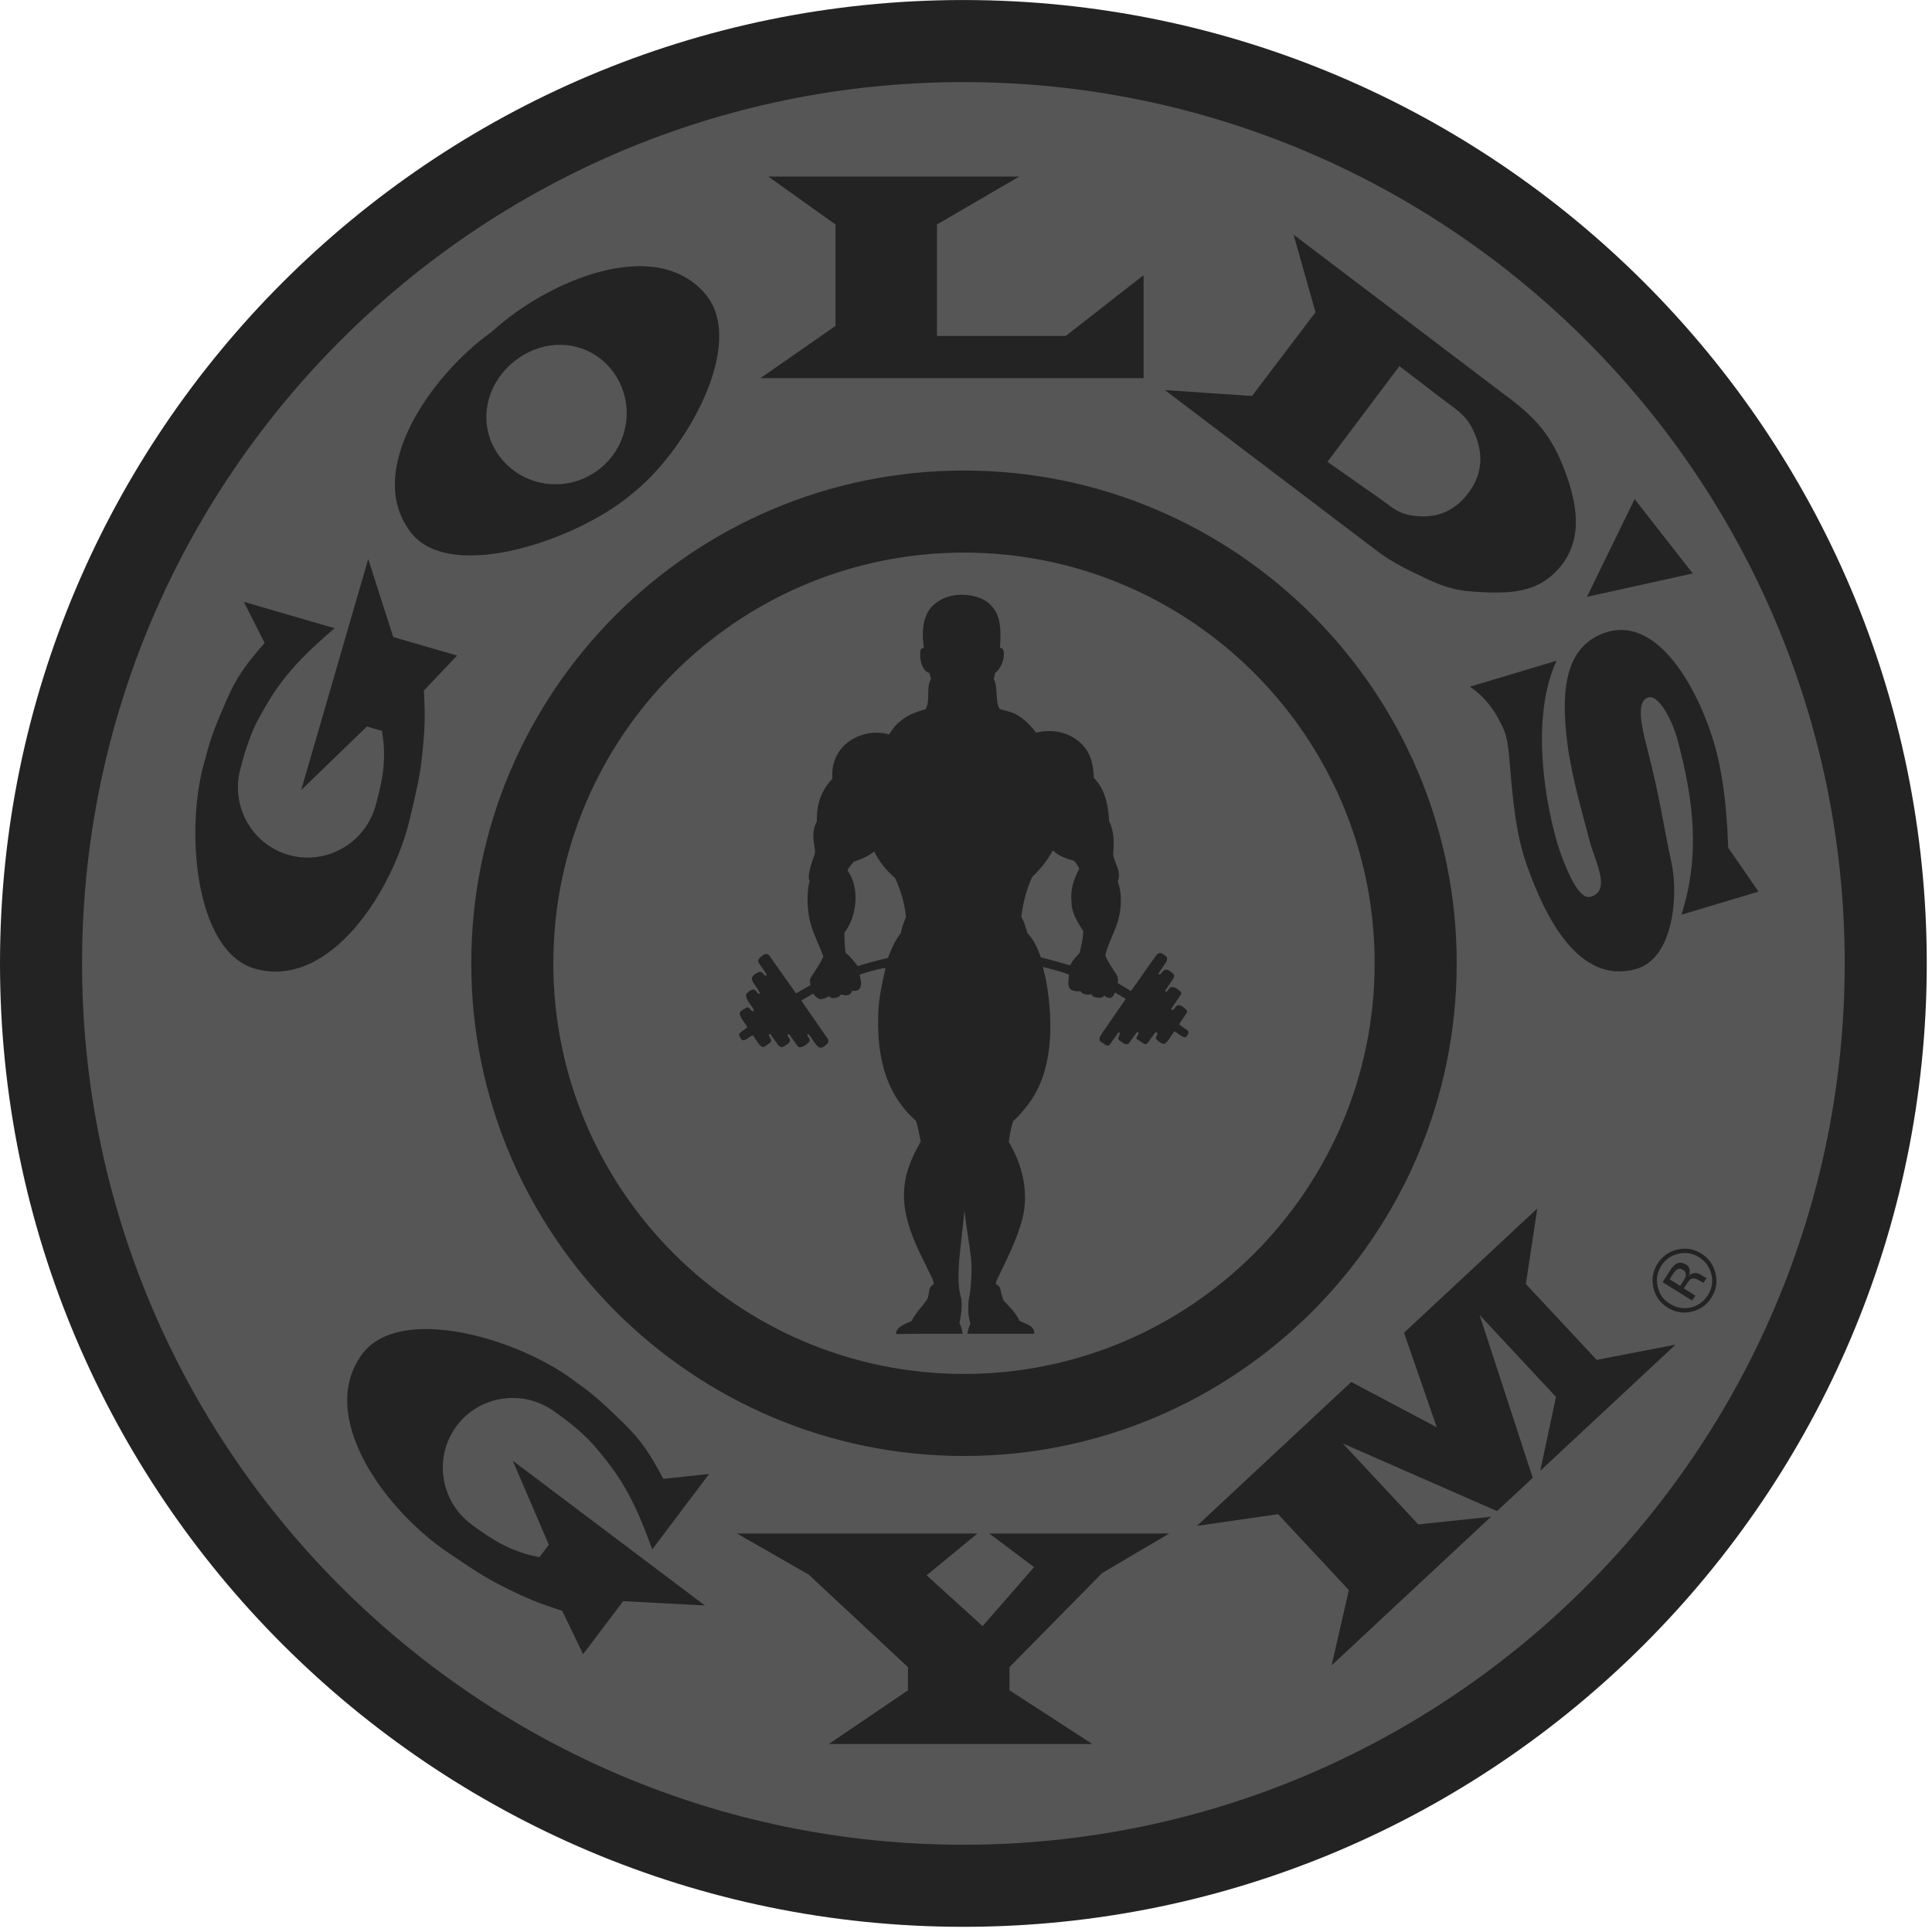 <svg width="158" height="158" viewBox="0 0 158 158" fill="none" xmlns="http://www.w3.org/2000/svg">
<g clip-path="url(#clip0_40_459)">
<path d="M0.585 78.868C0.585 121.533 35.63 156.244 78.705 156.244C121.781 156.244 156.827 121.533 156.827 78.868C156.827 36.203 121.781 1.492 78.705 1.492C35.63 1.492 0.585 36.203 0.585 78.868Z" fill="#565656"/>
<path d="M45.429 115.502C45.429 115.502 47.377 116.826 48.54 118.173C50.608 120.577 51.729 122.246 53.34 126.714L57.992 120.542L54.249 120.941C53.193 118.988 52.525 117.859 50.928 116.315C49.55 114.984 48.72 114.157 47.153 113.067C42.647 109.525 32.71 106.54 29.608 110.755C25.847 115.861 31.561 123.609 36.76 127.052C38.56 128.261 39.396 128.867 41.217 129.787C43.005 130.69 44.066 131.121 45.976 131.727L47.686 135.284L50.959 130.943L57.647 131.296L41.935 119.458L44.884 126.327L44.109 127.355C42.992 127.116 42.364 126.912 41.329 126.432C40.157 125.884 38.533 124.652 38.533 124.652C35.98 122.729 35.454 119.12 37.357 116.595C39.263 114.067 42.876 113.577 45.429 115.502Z" fill="#232323"/>
<path d="M34.541 61.616C34.752 59.621 34.778 58.477 34.663 56.475L37.382 53.612L32.16 52.098L30.114 45.72L24.63 64.613L30.005 59.416L31.241 59.774C31.414 60.904 31.448 61.562 31.365 62.701C31.27 63.992 30.697 65.948 30.697 65.948C29.805 69.016 26.619 70.79 23.581 69.909C20.542 69.027 18.8 65.823 19.693 62.754C19.693 62.754 20.238 60.46 21.085 58.895C22.595 56.108 23.756 54.467 27.362 51.375L19.939 49.219L21.641 52.575C20.192 54.257 19.373 55.282 18.498 57.324C17.743 59.082 17.266 60.154 16.803 62.007C15.095 67.475 15.833 77.825 20.875 79.228C26.985 80.929 32.197 72.836 33.567 66.75C34.059 64.641 34.327 63.642 34.541 61.616Z" fill="#232323"/>
<path d="M62.187 30.926H93.523V22.506L87.151 27.476H76.628V18.356L83.351 14.44H62.83L68.325 18.356V26.657L62.187 30.926Z" fill="#232323"/>
<path d="M128.097 60.081C128.373 62.837 129.13 65.487 129.995 68.759C130.451 70.484 131.798 72.826 130.086 73.338C129.162 73.616 128.215 71.434 127.547 69.552C126.952 67.871 124.767 59.536 127.292 54.036L120.206 56.159C121.491 57.03 122.203 58.073 122.767 59.206C123.151 59.977 123.246 60.433 123.352 61.259C123.586 63.051 123.684 67.355 124.797 70.56C126.395 75.161 129.152 80.504 133.752 79.26C136.914 78.404 137.259 73.142 136.692 70.536C135.942 67.093 135.811 65.46 134.654 60.985C134.268 59.494 133.774 57.342 134.782 57.039C135.762 56.746 136.877 59.34 137.144 60.33C138.524 65.47 139.061 69.887 137.514 74.805L143.814 72.918L141.333 69.327C141.204 65.429 140.765 62.539 140.004 60.205C138.526 55.67 135.278 50.239 131.134 51.785C127.906 52.992 127.751 56.654 128.097 60.081Z" fill="#232323"/>
<path d="M120.113 40.278C118.948 41.862 117.369 42.473 115.429 42.151C114.192 41.944 113.693 41.359 112.611 40.608L108.556 37.77L114.447 29.94L118.222 32.835C119.287 33.608 119.935 34.044 120.481 35.198C121.33 36.994 121.291 38.679 120.113 40.278ZM127.974 38.506C126.861 35.535 125.531 34.086 122.886 32.154L116.19 27.077L105.791 19.19L107.582 25.537L102.39 32.385L95.27 31.902L106.496 40.416L112.925 45.291C113.839 45.911 114.382 46.224 115.374 46.706C117.26 47.626 118.393 48.242 120.485 48.384C123.379 48.577 125.795 48.563 127.63 46.316C129.558 43.955 128.896 40.967 127.974 38.506Z" fill="#232323"/>
<path d="M133.681 40.814L129.783 48.808L138.433 46.896L133.681 40.814Z" fill="#232323"/>
<path d="M124.787 105.006L125.719 98.832L114.823 108.993L117.498 116.722L110.506 113.019L97.883 124.789L104.52 123.829L110.31 130.036L108.903 136.192L121.935 124.039L115.987 124.666L109.813 118.046L122.429 123.577L125.348 120.857L121.001 107.538L127.249 114.24L125.965 120.28L137.024 109.967L130.577 111.212L124.787 105.006Z" fill="#232323"/>
<path d="M84.569 128.16L80.358 132.983L75.78 128.832L79.931 125.414H60.276L66.136 128.771L74.253 136.341V138.233L67.784 142.627H89.331L82.555 138.233V136.341L90.125 128.65L95.617 125.414H80.907L84.569 128.16Z" fill="#232323"/>
<path d="M49.092 38.303C46.607 40.316 42.979 39.952 40.987 37.493C38.997 35.035 39.539 31.587 42.024 29.576C44.508 27.563 47.992 27.75 49.985 30.208C51.975 32.666 51.575 36.292 49.092 38.303ZM40.235 27.118C35.158 30.741 29.705 38.618 33.64 43.593C36.888 47.696 47.226 44.146 51.605 40.45C56.132 36.935 61.059 28.123 57.721 24.091C53.673 19.207 44.834 22.905 40.235 27.118Z" fill="#232323"/>
<path d="M6.711 78.789C6.711 39.046 39.044 6.713 78.786 6.713C118.528 6.713 150.861 39.046 150.861 78.789C150.861 118.531 118.528 150.864 78.786 150.864C39.044 150.864 6.711 118.531 6.711 78.789ZM0 78.789C0 122.232 35.343 157.576 78.786 157.576C122.229 157.576 157.572 122.232 157.572 78.789C157.572 35.346 122.229 0.002 78.786 0.002C35.343 0.002 0 35.346 0 78.789Z" fill="#232323"/>
<path d="M45.251 78.777C45.251 60.258 60.317 45.192 78.836 45.192C97.354 45.192 112.42 60.258 112.42 78.777C112.42 97.295 97.354 112.361 78.836 112.361C60.317 112.361 45.251 97.295 45.251 78.777ZM38.54 78.777C38.54 100.996 56.617 119.072 78.836 119.072C101.055 119.072 119.131 100.996 119.131 78.777C119.131 56.558 101.055 38.481 78.836 38.481C56.617 38.481 38.54 56.558 38.54 78.777Z" fill="#232323"/>
<path d="M137.19 103.798C137.06 103.865 136.923 104.018 136.774 104.258L136.542 104.624L137.412 105.165L137.649 104.78C137.77 104.601 137.839 104.456 137.859 104.344C137.904 104.133 137.825 103.972 137.646 103.854C137.471 103.744 137.314 103.728 137.19 103.798ZM136.514 104.002C136.701 103.704 136.873 103.502 137.021 103.398C137.278 103.216 137.567 103.221 137.867 103.413C138.116 103.543 138.182 103.727 138.191 103.949C138.192 104.067 138.18 104.209 138.094 104.378C138.223 104.206 138.395 104.121 138.581 104.114C138.765 104.101 138.924 104.142 139.037 104.218L139.218 104.328C139.272 104.364 139.329 104.404 139.399 104.44C139.467 104.467 139.513 104.492 139.539 104.49L139.579 104.491L139.324 104.902C139.311 104.903 139.307 104.898 139.291 104.896C139.286 104.891 139.277 104.885 139.264 104.883L139.184 104.842L138.994 104.724C138.71 104.549 138.486 104.509 138.266 104.6C138.21 104.658 138.071 104.795 137.926 105.022L137.705 105.363L138.651 105.963L138.379 106.358L135.972 104.857L136.514 104.002ZM135.565 105.225C135.701 105.832 136.031 106.311 136.561 106.616C137.081 106.961 137.646 107.057 138.266 106.93C138.858 106.786 139.324 106.453 139.662 105.936C139.999 105.406 140.097 104.838 139.959 104.233C139.817 103.62 139.483 103.153 138.955 102.824C138.43 102.492 137.877 102.394 137.267 102.533C136.66 102.67 136.189 103.002 135.857 103.53C135.523 104.05 135.428 104.62 135.565 105.225ZM140.299 104.152C140.462 104.857 140.351 105.517 139.96 106.115C139.575 106.73 139.03 107.113 138.317 107.276C137.633 107.428 136.971 107.312 136.358 106.927C135.751 106.535 135.378 106.003 135.213 105.303C135.06 104.605 135.171 103.948 135.555 103.341C135.945 102.731 136.487 102.345 137.186 102.187C137.893 102.027 138.532 102.137 139.142 102.521C139.754 102.903 140.136 103.452 140.299 104.152Z" fill="#232323"/>
<path d="M88.284 77.942C88.284 77.942 87.664 78.557 87.525 78.948C86.722 78.732 85.936 78.483 85.126 78.297C84.858 77.58 84.556 76.846 84.039 76.329C84.039 76.329 83.943 76.017 83.803 75.6C83.689 75.262 83.525 75.004 83.525 75.004C83.64 73.894 83.959 72.687 84.415 71.72C85.097 71.055 85.688 70.333 86.095 69.549C86.599 70.002 87.197 70.23 87.824 70.387C88.012 70.592 88.159 70.815 88.262 71.055C87.831 71.864 87.512 72.731 87.628 73.745C87.617 74.588 88.042 75.256 88.45 75.932C88.493 75.999 88.537 76.035 88.57 76.086C88.656 76.544 88.284 77.942 88.284 77.942ZM73.864 75.585C73.712 76.008 73.675 76.304 73.675 76.304C73.183 76.924 72.891 77.629 72.612 78.339C71.778 78.539 70.957 78.755 70.147 79.008C70.038 78.87 69.561 78.221 69.149 77.923C69.076 77.381 69.051 76.803 69.064 76.242C69.13 76.135 69.224 76.045 69.286 75.935L69.303 75.913L69.424 75.686C70.118 74.389 70.221 72.411 69.303 71.182C69.429 70.928 69.625 70.701 69.814 70.477C70.411 70.273 70.988 70.037 71.493 69.638C71.876 70.435 72.485 71.196 73.203 71.809C73.663 72.807 73.987 73.864 74.091 75.011C74.059 75.062 73.963 75.305 73.864 75.585ZM97.174 84.33C96.943 84.096 96.651 83.992 96.432 83.764L97.058 82.821C97.058 82.821 97.082 82.799 97.085 82.726C97.088 82.657 97.058 82.624 97.058 82.624C96.869 82.437 96.655 82.213 96.37 82.202C96.156 82.232 96.078 82.473 95.932 82.606H95.859C95.818 82.575 95.787 82.533 95.798 82.479L96.577 81.335C96.577 81.335 96.607 81.29 96.607 81.237C96.607 81.182 96.577 81.149 96.577 81.149C96.37 80.902 96.065 80.672 95.742 80.727C95.574 80.83 95.483 81.122 95.349 81.118C95.267 81.073 95.293 81.058 95.287 81.015L95.977 80.002C96.04 79.868 96.054 79.719 95.932 79.617C95.7 79.445 95.457 79.163 95.158 79.37C95.031 79.474 94.977 79.659 94.825 79.702C94.788 79.69 94.745 79.648 94.734 79.617L95.232 78.877C95.342 78.707 95.499 78.539 95.434 78.316C95.36 78.135 95.158 78.074 95.012 77.966C94.886 77.907 94.734 77.949 94.629 78.039C93.882 79.014 93.219 80.064 92.488 81.046L91.403 80.394C91.403 80.394 91.433 80.296 91.432 80.146C91.428 80.057 91.428 80.001 91.4 79.908C91.374 79.688 90.609 78.786 90.397 78.123C90.569 77.348 90.94 76.647 91.223 75.913C91.68 74.763 91.851 73.299 91.412 72.08C91.746 71.243 91.132 70.616 91.035 69.868C91.108 68.922 91.141 68.027 90.704 67.15C90.631 65.848 90.385 64.553 89.453 63.608C89.419 62.68 89.271 61.794 88.68 61.087C87.714 59.937 86.193 59.551 84.737 59.919C84.184 59.202 83.477 58.484 82.62 58.225C82.334 58.116 82.012 58.094 81.733 57.967C81.354 57.201 81.645 56.276 81.268 55.51C81.322 55.36 81.361 55.211 81.361 55.042C81.801 54.776 82.219 53.887 82.063 53.182C81.967 52.995 81.907 52.989 81.778 52.978C81.843 52.024 81.894 50.86 81.444 50.051C81.225 49.666 80.924 49.329 80.546 49.101C79.509 48.498 77.837 48.467 76.822 49.123C75.436 49.901 75.344 51.547 75.557 52.988C75.46 53.024 75.397 52.983 75.289 53.131C75.192 53.439 75.221 54.807 76.007 55.042L76.141 55.507C75.697 56.261 76.123 57.262 75.691 57.997C74.99 58.214 74.231 58.442 73.659 58.961C73.245 59.249 72.953 59.677 72.71 60.063C71.677 59.75 70.502 59.962 69.643 60.497C68.505 61.191 67.964 62.396 68.079 63.681C67.154 64.638 66.758 65.826 66.807 67.162C66.159 68.381 66.814 69.421 66.614 69.899C66.614 69.899 65.917 71.65 66.216 72.049C65.911 73.158 66.016 74.841 66.412 75.913C66.672 76.703 67.048 77.447 67.341 78.224C67.068 78.799 66.703 79.339 66.354 79.883C66.321 79.934 66.265 80.013 66.243 80.139C66.221 80.266 66.288 80.558 66.288 80.558L65.151 81.209H65.077L62.886 78.109L62.783 78.039C62.595 77.971 62.455 78.086 62.314 78.182C62.15 78.304 61.937 78.471 62.022 78.701L62.667 79.642C62.68 79.69 62.711 79.775 62.637 79.804C62.437 79.768 62.382 79.448 62.127 79.474C61.87 79.582 61.487 79.737 61.48 80.075C61.609 80.491 61.968 80.811 62.138 81.209C62.144 81.27 62.059 81.297 62.01 81.262C61.858 81.142 61.791 80.907 61.572 80.919C61.359 80.973 61.153 81.124 61.02 81.304C60.964 81.798 61.408 82.118 61.614 82.522C61.658 82.564 61.658 82.667 61.614 82.708C61.347 82.756 61.352 82.311 61.074 82.388C60.86 82.528 60.52 82.624 60.49 82.925C60.593 83.335 60.926 83.642 61.116 84.011C60.898 84.192 60.647 84.349 60.448 84.549C60.41 84.68 60.502 84.764 60.551 84.867C60.83 85.409 61.237 84.716 61.572 84.68C61.852 84.994 61.992 85.47 62.387 85.632C62.613 85.585 62.783 85.404 62.972 85.27C63.227 85.065 62.911 84.842 62.868 84.618C62.905 84.577 62.954 84.541 63.002 84.577L63.66 85.5L63.835 85.622C64.049 85.662 64.207 85.5 64.378 85.404C64.518 85.32 64.657 85.161 64.578 84.983C64.554 84.842 64.317 84.728 64.45 84.577C64.481 84.584 64.524 84.565 64.547 84.591L65.236 85.56L65.369 85.644C65.698 85.662 65.978 85.404 66.204 85.168C66.282 84.951 66.076 84.819 65.997 84.65C66.026 84.561 66.124 84.572 66.174 84.632C66.422 84.969 66.623 85.338 66.933 85.632C67.232 85.808 67.482 85.494 67.706 85.312C67.749 85.2 67.749 85.084 67.706 84.969L65.528 81.828L66.498 81.254C66.498 81.254 66.794 81.63 66.971 81.688C67.257 81.777 67.715 81.543 67.742 81.462C67.82 81.527 68.027 81.664 68.285 81.615C68.65 81.547 68.665 81.462 68.772 81.32C68.772 81.32 69.049 81.419 69.251 81.397C69.36 81.384 69.631 81.322 69.691 81.008C69.691 81.008 70.022 81.112 70.241 80.912C70.57 80.605 70.358 80.092 70.305 79.702C70.998 79.484 71.704 79.26 72.422 79.154C72.192 80.214 71.936 81.27 71.851 82.388C71.644 85.953 72.222 89.273 74.904 91.665C75.1 92.2 75.166 92.792 75.3 93.359C74.82 94.177 74.424 95.034 74.163 95.944C73.291 99.205 75.014 101.983 76.292 104.653L76.365 105.014C76.365 105.014 76.187 105.125 76.074 105.274C75.989 105.385 75.969 105.931 75.842 106.232C75.531 106.727 74.858 107.39 74.539 108.046C73.822 108.326 73.244 108.624 73.286 109.095H73.779C73.785 109.072 78.742 109.076 78.742 109.076C78.675 108.776 78.602 108.475 78.469 108.197C78.602 107.541 78.694 106.884 78.614 106.173C78.299 105.232 78.39 104.122 78.438 103.093L78.875 98.999C79.016 100.338 79.271 101.632 79.42 102.969C79.513 104.204 79.374 105.697 79.244 106.139C79.152 106.842 79.142 107.557 79.357 108.228C79.252 108.504 79.155 108.763 79.107 109.076H84.091C84.254 109.076 84.439 109.076 84.585 109.076C84.621 108.379 83.817 108.276 83.374 108.01C83.112 107.402 82.588 106.901 82.103 106.389C81.907 106.063 81.823 105.405 81.778 105.304C81.734 105.202 81.431 104.984 81.431 104.984L81.505 104.722C82.319 103.003 83.143 101.475 83.623 99.621C84.171 97.468 83.567 95.151 82.496 93.392C82.576 92.784 82.674 92.268 82.85 91.695C83.3 91.303 83.702 90.816 84.061 90.345C86.142 87.652 86.148 83.691 85.575 80.322C85.521 79.894 85.35 79.496 85.303 79.081C86.02 79.268 86.764 79.436 87.432 79.713C87.385 79.991 87.37 80.16 87.37 80.455C87.375 80.573 87.424 80.873 87.639 80.96C88 81.135 88.341 81.049 88.341 81.049C88.341 81.049 88.45 81.258 88.794 81.329C89.137 81.399 89.246 81.284 89.246 81.284C89.246 81.284 89.298 81.507 89.559 81.551C89.821 81.594 90.11 81.689 90.311 81.406C90.38 81.543 90.816 81.724 90.979 81.521C91.143 81.32 91.173 81.16 91.173 81.16L92.032 81.666L92.049 81.714L90.121 84.506L89.933 84.838C89.91 84.951 89.897 85.104 90.007 85.188C90.237 85.296 90.446 85.597 90.718 85.476L91.465 84.445C91.508 84.41 91.563 84.452 91.593 84.488C91.575 84.687 91.326 84.897 91.538 85.084C91.762 85.222 91.99 85.47 92.28 85.373L92.999 84.391L93.073 84.412C93.233 84.541 92.889 84.753 92.951 84.969L93.552 85.355C93.638 85.415 93.753 85.38 93.828 85.333L94.46 84.463L94.571 84.405C94.808 84.57 94.46 84.741 94.532 84.939C94.703 85.151 94.953 85.355 95.244 85.373C95.597 85.104 95.768 84.68 96.046 84.345C96.346 84.495 96.589 84.783 96.924 84.838C97.056 84.793 97.245 84.541 97.174 84.33Z" fill="#232323"/>
</g>
<defs>
<clipPath id="clip0_40_459">
<rect width="157.572" height="157.576" fill="white"/>
</clipPath>
</defs>
</svg>
